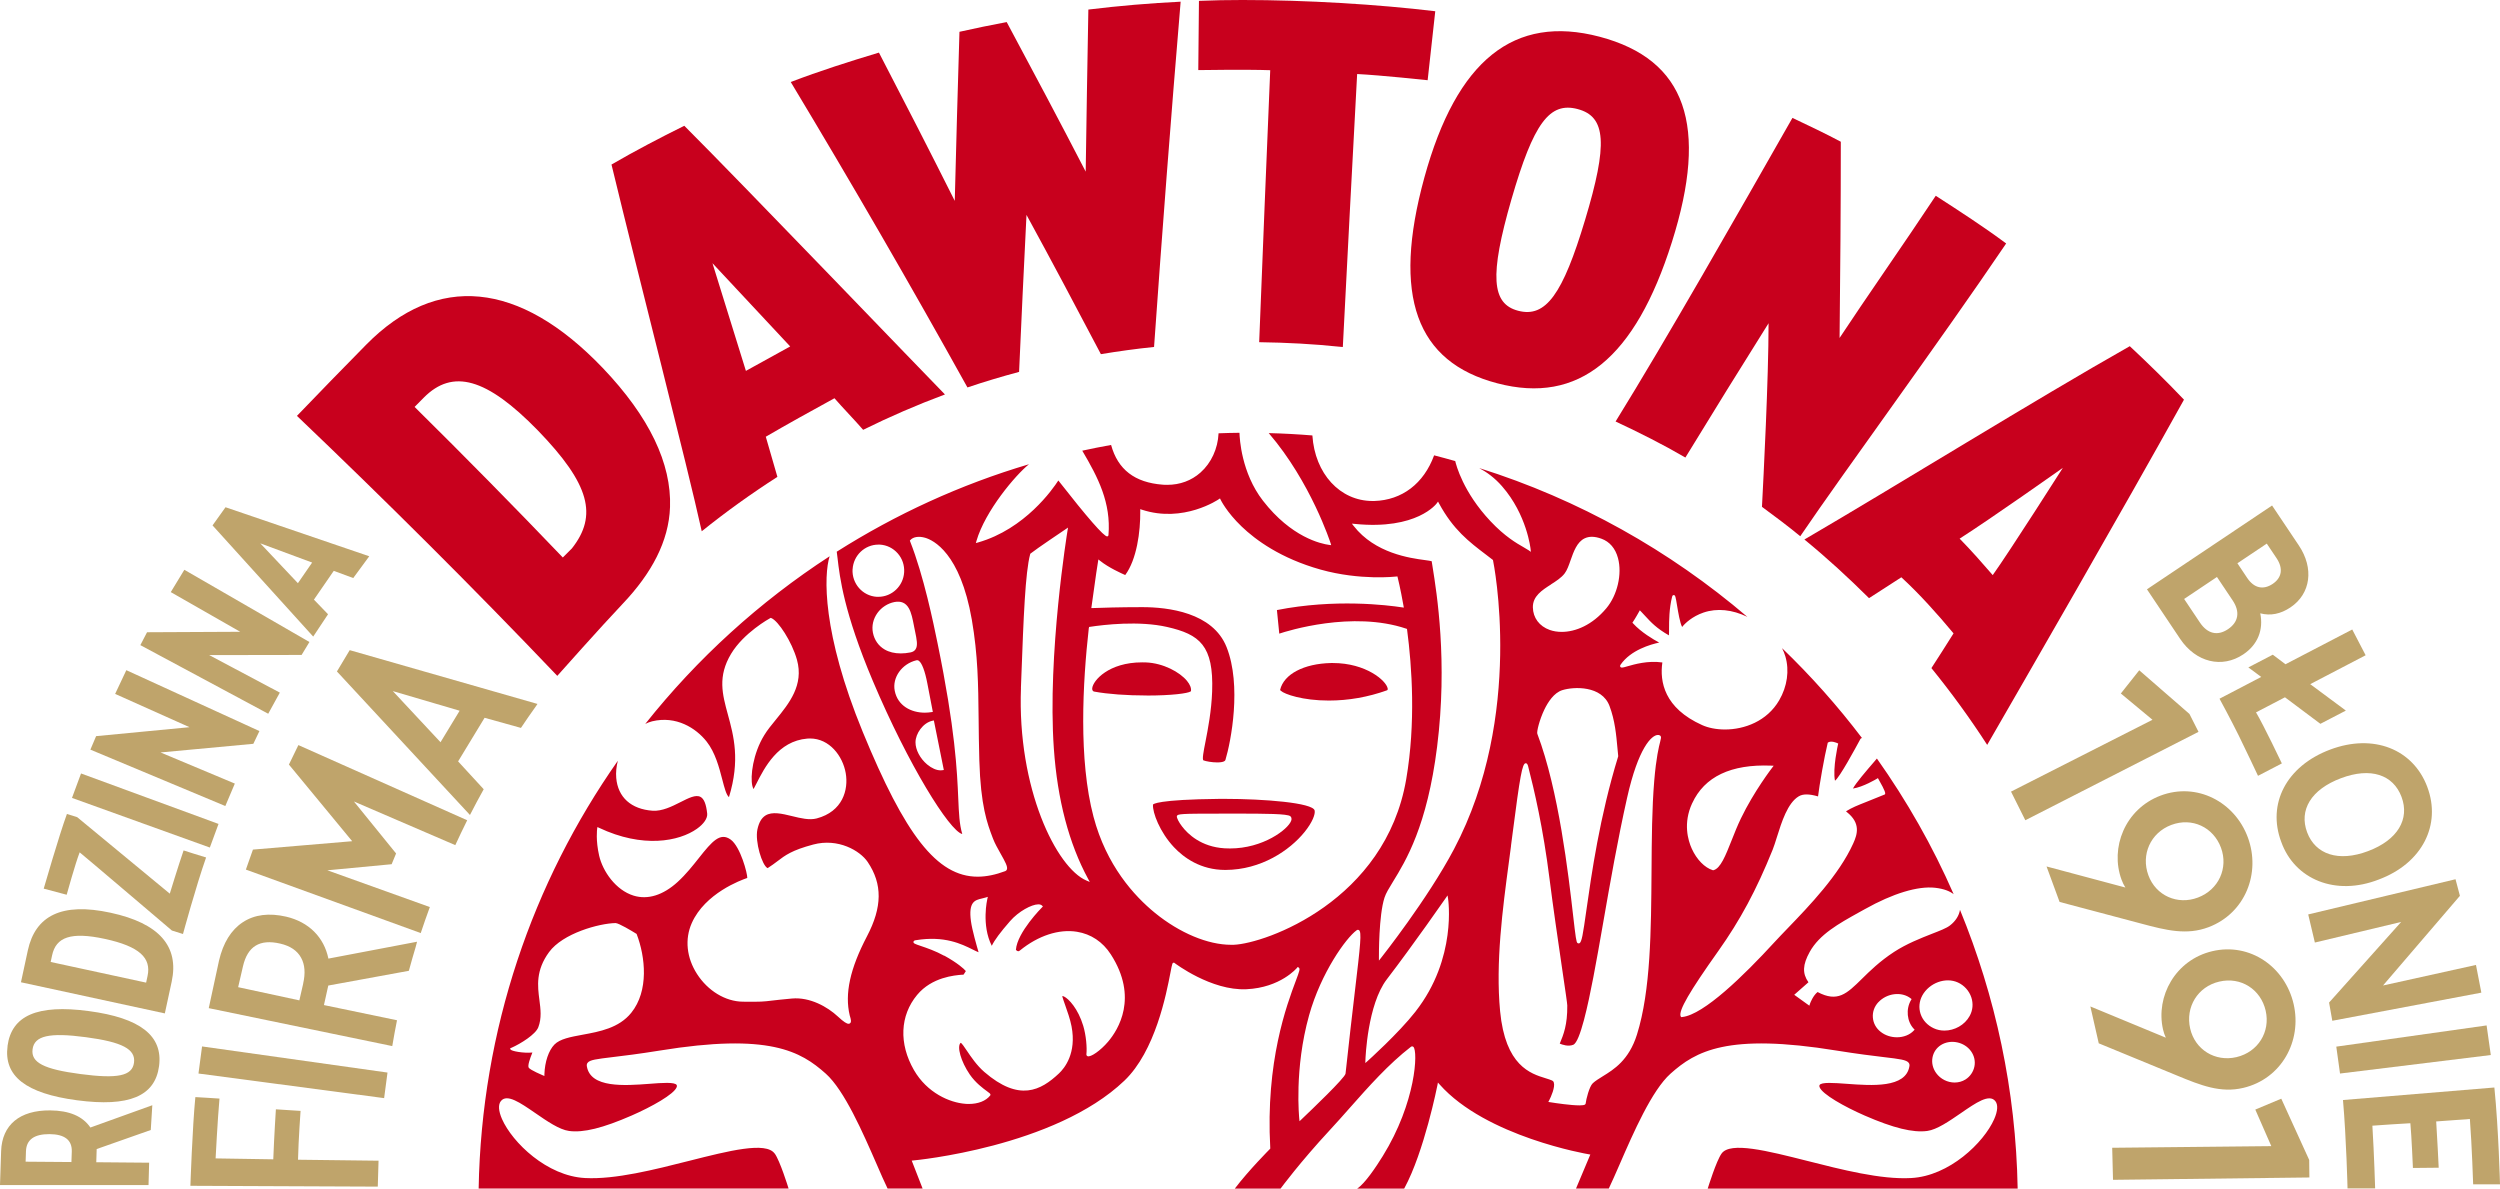 <?xml version="1.0" encoding="UTF-8"?>
<svg xmlns="http://www.w3.org/2000/svg" id="Warstwa_2" width="488.97" height="232.47" viewBox="0 0 488.97 232.47">
  <defs>
    <style>.cls-1{fill:#bfa46b;}.cls-1,.cls-2{stroke-width:0px;}.cls-2{fill:#c8001d;}</style>
  </defs>
  <g id="Warstwa_1-2">
    <path class="cls-2" d="M58.08,81.34c4.48-4.67,9.01-9.32,13.57-13.95,13.79-13.97,29.86-12.53,46.23,4.57,9.15,9.59,13.47,18.72,13.17,27.22-.23,6.71-3.64,12.98-9.19,18.84-4.38,4.62-12.86,14.17-12.86,14.17-16.38-17.19-33.56-34.29-50.93-50.86ZM111.86,107.26c5.05-6.41,3.56-12.52-6.67-23.08-10.04-10.3-16.66-12.09-22.3-6.41-.6.61-1.2,1.21-1.8,1.82,9.83,9.71,19.5,19.53,28.99,29.45.59-.59,1.18-1.19,1.78-1.78Z"></path>
    <path class="cls-2" d="M312.85,7.18c16.96,4.48,21.35,17.41,14.16,40.15-7.19,22.78-18.25,31.82-34.15,27.64-15.86-4.14-20.64-17.02-14.27-40.25,6.32-22.99,17.55-31.93,34.26-27.54ZM308.57,21.33c-5.49-1.44-8.61,2.68-12.95,17.66-4.33,14.99-3.88,20.43,1.31,21.79,5.42,1.43,8.73-3.24,13.1-17.79,4.47-14.83,4.12-20.19-1.47-21.66Z"></path>
    <path class="cls-2" d="M137.25,103.91c4.73-3.8,9.67-7.35,14.8-10.64-.66-2.25-1.65-5.73-2.27-7.85,4.06-2.37,8.84-5.02,13.43-7.53,1.5,1.74,4.09,4.41,5.61,6.18,5.19-2.57,10.53-4.88,16-6.92-3.67-3.72-39.62-41.2-50.98-52.55-4.83,2.39-9.6,4.89-14.24,7.58,5.54,22.95,14.76,58.61,17.65,71.73ZM145.89,72.54l-6.54-21.06,15.2,16.28-8.66,4.78Z"></path>
    <path class="cls-2" d="M189.22,75.78c3.32-1.12,6.69-2.13,10.1-3.04.46-10.24.93-20.47,1.45-30.71,4.94,9.05,9.77,18.14,14.55,27.24,3.43-.57,6.9-1.05,10.4-1.41,1.61-22.84,3.29-44.71,5.2-67.53-6.09.3-12.08.81-18.05,1.54-.19,10.6-.37,21.11-.52,31.7-5.07-9.81-10.22-19.49-15.45-29.25-3.11.59-6.17,1.2-9.24,1.9-.33,11.03-.65,22.04-.92,33.07-4.86-9.69-9.81-19.35-14.83-29-5.82,1.75-11.62,3.6-17.25,5.75,11.87,19.72,23.46,39.75,34.56,59.74Z"></path>
    <path class="cls-2" d="M234.5.17l-.13,13.54s9.43-.15,14.07.02c-.75,17.77-1.46,35.43-2.16,53.2,5.35.07,10.65.35,15.88.9.17.01.31.02.48.04.91-17.8,1.84-35.59,2.8-53.39,4.64.23,13.79,1.21,13.79,1.21l1.49-13.49c-11.2-1.35-25.26-2.2-37.71-2.2-3.22,0-5.33.05-8.52.17Z"></path>
    <path class="cls-2" d="M359.8,66.08c.14-12.49.24-25.8.24-38.36-3.1-1.65-6.28-3.15-9.46-4.66-10.81,18.99-24.8,43.56-34.59,59.38,4.66,2.18,9.23,4.47,13.65,7.05,5.34-8.75,10.81-17.57,16.27-26.27,0,10.95-.99,30.16-1.29,35.91,2.55,1.87,5.04,3.74,7.49,5.75,8.84-13.01,27.14-37.86,40.27-57.26-4.45-3.31-9.1-6.31-13.77-9.33-6.07,9.17-14.12,20.67-18.81,27.81Z"></path>
    <path class="cls-2" d="M416.56,67.71c-18.61,10.53-45.58,27.27-63.64,37.81,4.42,3.61,8.6,7.46,12.64,11.47,1.94-1.29,4.44-2.82,6.32-4.08,3.5,3.21,7,7.11,10.21,10.97-1.49,2.42-3.05,4.78-4.33,6.79,3.9,4.8,7.55,9.82,10.91,15.02,7.53-13.06,26.3-45.55,38.49-67.52-3.42-3.59-6.97-7.07-10.6-10.46ZM389.75,112.48c-1.92-2.22-4.19-4.81-6.47-7.13,6.14-3.91,20.19-13.85,20.19-13.85,0,0-10.37,16.3-13.72,20.99Z"></path>
    <path class="cls-1" d="M431.96,181.35c7.21-2.74,10.25-10.6,7.7-17.54-2.57-6.99-10-10.88-17.1-8.19-6.94,2.63-9.9,10.22-7.61,16.44.2.55.46,1.08.75,1.53l-15.42-4.12,2.55,6.94,15.95,4.23c4.94,1.33,8.94,2.31,13.17.71ZM424.67,161.35c4.07-1.54,8.25.44,9.73,4.46,1.46,3.96-.44,8.2-4.51,9.74-4.01,1.52-8.24-.39-9.69-4.35-1.48-4.02.4-8.31,4.47-9.85Z"></path>
    <path class="cls-1" d="M438.75,212.78c7.5-1.77,11.51-9.17,9.86-16.38-1.66-7.27-8.52-12.1-15.91-10.36-7.21,1.7-11.11,8.83-9.64,15.3.13.57.32,1.13.55,1.62l-14.76-6.11,1.64,7.21,15.28,6.29c4.72,1.96,8.57,3.47,12.97,2.43ZM434.06,191.99c4.23-1,8.13,1.52,9.08,5.7.94,4.12-1.48,8.07-5.71,9.07-4.17.98-8.12-1.46-9.06-5.59-.96-4.18,1.46-8.19,5.69-9.18Z"></path>
    <polygon class="cls-1" points="430 143.14 428.23 139.64 418.41 131.1 414.81 135.64 421 140.78 393.33 154.83 396.13 160.43 430 143.14"></polygon>
    <polygon class="cls-1" points="451.69 230.3 451.65 226.87 446.19 214.89 441.11 217.02 444.24 224.17 413.12 224.49 413.28 230.76 451.69 230.3"></polygon>
    <path class="cls-1" d="M426.4,124.94l-6.48-9.68,24.47-16.39,5.24,7.82c2.98,4.45,2.35,9.44-1.66,12.12-1.9,1.27-3.87,1.68-5.89,1.15.65,3.22-.47,6.12-3.32,8.03-4.15,2.78-9.25,1.58-12.36-3.05ZM436.69,117.45l-3.08-4.6-6.42,4.3,3.08,4.6c1.49,2.23,3.46,2.68,5.5,1.31,2.04-1.37,2.41-3.38.92-5.61ZM443.36,106.32l-5.75,3.85,1.91,2.86c1.36,2.04,3.16,2.39,4.98,1.18,1.78-1.19,2.13-2.99.77-5.03l-1.91-2.85Z"></path>
    <path class="cls-1" d="M474.75,153.92c2.78,7.4-.98,14.91-9.46,18.09-8.47,3.33-16.49,0-19.11-7.36-2.78-7.39.97-14.81,9.57-18.04,8.48-3.19,16.22-.09,19,7.3ZM469.71,155.86c-1.63-4.35-6.05-5.84-11.85-3.65-5.85,2.2-8.24,6.24-6.61,10.59,1.61,4.3,6.11,5.86,11.91,3.67,5.81-2.18,8.18-6.27,6.55-10.61Z"></path>
    <path class="cls-1" d="M485.32,194.15l-29.15,5.5-.63-3.56,14.1-15.77-16.88,4.03-1.3-5.5,28.81-6.88.86,3.24-15.04,17.54,18.18-4.02,1.05,5.41Z"></path>
    <path class="cls-1" d="M486.35,200.56l.82,5.79-29.49,3.62-.73-5.26,29.4-4.15Z"></path>
    <path class="cls-1" d="M464.55,232.44s-.2-6.72-.54-12.27c.61-.07,7.14-.47,7.43-.48.22,2.27.5,8.75.5,8.75l5.04-.05s-.32-6.7-.49-9.05c.36-.02,6.25-.47,6.59-.48.4,5.27.64,12.78.64,12.78h5.25s-.28-10.84-1.1-18.94c-.96.06-28.17,2.32-29.61,2.45.66,7.57.89,17.29.89,17.29h5.4Z"></path>
    <path class="cls-1" d="M446.31,149.31l-4.67,2.43s-2.38-5.07-3.76-7.86c-1.61-3.26-3.77-7.22-3.77-7.22l8.16-4.26-2.52-1.86,4.78-2.49,2.48,1.87,13.06-6.8,2.62,5.04-10.84,5.65,6.97,5.17-4.98,2.59-6.93-5.19s-5.09,2.64-5.66,2.95c1.56,2.64,5.05,9.98,5.05,9.98Z"></path>
    <path class="cls-1" d="M29.5,221.01l-10.59,3.73-.08,2.58,10.34.09-.12,4.37H0s.22-6.63.22-6.63c.17-5.13,3.63-8.02,9.58-7.97,3.75.03,6.37,1.13,7.88,3.35l12.11-4.36-.3,4.83ZM13.97,227.28l.07-2.05c.07-2.25-1.39-3.38-4.34-3.41-3.01-.02-4.54,1.09-4.62,3.33l-.07,2.06,8.96.07Z"></path>
    <path class="cls-1" d="M1.47,204.59c.8-5.98,5.85-8.17,15.86-6.84,10.1,1.34,14.57,4.83,13.78,10.77-.79,5.89-5.87,8.03-16.05,6.68-10.01-1.33-14.36-4.72-13.58-10.61ZM6.37,205.23c-.34,2.59,2.21,3.9,9.36,4.84,7.28.96,10.13.38,10.48-2.22.35-2.64-2.28-4.04-9.43-4.99-7.15-.95-10.06-.28-10.41,2.36Z"></path>
    <path class="cls-1" d="M4.1,192.12l1.34-6.22c1.47-6.78,6.6-9.46,16.19-7.38,9.47,2.05,13.45,6.53,11.95,13.48l-1.34,6.21-28.13-6.09ZM28.86,190.89c.76-3.53-1.57-5.78-8.34-7.25-6.7-1.45-9.57-.33-10.33,3.21l-.28,1.3,18.67,4.04.28-1.3Z"></path>
    <path class="cls-1" d="M35.9,166.33c.8.26,3.28,1.05,4.41,1.38-1.98,5.62-4.52,14.97-4.52,14.97l-2.17-.68s-17.64-15.01-18.04-15.29c-.85,2.18-2.54,8.29-2.54,8.29l-4.49-1.19s3.01-10.44,4.54-14.61c.51.14,2.01.63,2.01.63l18.11,14.96s1.62-5.32,2.7-8.46Z"></path>
    <path class="cls-1" d="M14.08,156.06l1.77-4.78,26.89,9.87-1.7,4.62-26.96-9.71Z"></path>
    <path class="cls-1" d="M24.71,131.08l26.03,11.91-1.19,2.49-18.15,1.69,14.53,6.09-1.86,4.39-26.39-11.03,1.12-2.64,18.26-1.75-14.54-6.51,2.18-4.62Z"></path>
    <path class="cls-1" d="M36.05,111.44l24.47,14.13-1.53,2.53-18.07.03,13.81,7.34-2.27,4.13-25.01-13.42,1.31-2.52,18.22-.09-13.58-7.76,2.65-4.36Z"></path>
    <path class="cls-1" d="M65.28,111.65l-3.88,5.63,2.76,2.86-2.9,4.37-19.69-21.75,2.54-3.55,28.11,9.59-3.13,4.26-3.81-1.41ZM58.27,114.06l2.78-4.03-10.14-3.76,7.36,7.8Z"></path>
    <path class="cls-1" d="M58.8,217.28l-4.84-.31s-.35,5.41-.51,9.78c-.8,0-11.28-.18-11.28-.18,0,0,.4-7.77.76-11.7-.78-.07-4.11-.25-4.72-.29-.58,5.88-.97,17.35-.97,17.35l36.65.16.15-5.07s-14.94-.19-15.75-.19c.09-3.98.5-9.57.5-9.57Z"></path>
    <polygon class="cls-1" points="38.82 209.97 74.52 214.7 75.13 214.78 75.79 209.78 39.52 204.67 38.82 209.97"></polygon>
    <path class="cls-1" d="M76.72,204.61c.29-1.7.59-3.39.93-5.06l-14.29-2.97.68-3.07c.07-.28.13-.53.17-.75l15.57-2.85.19-.04c.42-1.56.87-3.11,1.33-4.65l.27-1.03-17.34,3.3c-.86-4.19-3.83-7.16-8.25-8.2-3.34-.77-6.19-.42-8.48,1.08-2.29,1.5-3.86,4.04-4.67,7.54l-2,9.27,35.45,7.33.44.09ZM59.3,192.39l-.75,3.27-11.97-2.58.94-4.07c.9-3.92,3.28-5.39,7.3-4.45,1.95.45,3.32,1.38,4.07,2.76.74,1.33.87,3.03.4,5.07Z"></path>
    <path class="cls-1" d="M82.28,182.53c.57-1.72,1.17-3.42,1.79-5.12l-20.04-7.19,12.57-1.19.87-2.1-8.25-10.17,19.83,8.54c.74-1.61,1.5-3.2,2.29-4.79l.03-.08-33.01-14.7-1.85,3.81,12.37,14.99-19.41,1.64-1.38,3.91,33.63,12.21.56.21Z"></path>
    <path class="cls-1" d="M94.6,154.36l-5-5.44,5.18-8.53,7.11,1.98c.96-1.44,1.95-2.87,2.96-4.28l.27-.41-36.72-10.52-2.5,4.17,26.02,28.07c.87-1.7,1.76-3.38,2.69-5.04ZM76.83,135.17l13.07,3.84-3.74,6.16-9.33-10Z"></path>
    <path class="cls-2" d="M224.29,136.04c4.85,0,8.05-.42,8.6-.81.05-.04.05-.06.05-.06.09-.58-.18-1.27-.78-2-1.4-1.7-4.62-3.48-8.06-3.61-.24,0-.48-.01-.72-.01-6.55,0-9.59,3.56-9.75,5.04-.03.22,0,.61.4.68,2.64.49,6.38.76,10.24.76Z"></path>
    <path class="cls-2" d="M225.51,157.4c-.1,1.5,1.31,5.33,4.1,8.3,1.91,2.03,5.2,4.45,10.03,4.45h.05c6.99-.02,12.57-3.84,15.46-7.41,1.57-1.94,2.13-3.51,1.98-4.21-.32-1.53-10.03-2.28-17.52-2.28-.38,0-.75,0-1.12,0-12.21.13-12.95,1.03-12.99,1.13ZM238.38,159.13h3.03c6.4,0,10.33.04,10.94.5.15.11.38.38.18.92-.61,1.66-5.47,5.4-11.96,5.4-.34,0-.69-.01-1.05-.03-4.6-.28-7.19-2.79-8.32-4.27-.65-.84-1.08-1.71-1.02-2.02.09-.43.75-.5,8.19-.49Z"></path>
    <path class="cls-2" d="M259.89,137.02c3.84,0,7.67-.67,11.38-2h0c.13-.05.18-.17.14-.38-.28-1.51-4.25-4.96-10.71-4.96-.12,0-.25,0-.37,0-5.32.12-9.23,2.18-9.95,5.24,0,.03.03.1.13.19.74.67,4.25,1.91,9.39,1.91Z"></path>
    <path class="cls-2" d="M151.51,225.62c-1.7-2.38-8.98-.53-16.69,1.42-6.79,1.72-14.48,3.68-20.38,3.37-7.45-.38-14.22-6.94-16.25-11.53-.7-1.59-.78-2.85-.21-3.54,1.19-1.45,3.75.32,6.73,2.37,2.3,1.59,4.69,3.23,6.58,3.49,2.81.38,6.6-.55,12.26-3.02,3.89-1.7,8.31-4.16,8.81-5.57.05-.15.05-.27,0-.38-.33-.63-2.88-.44-5.33-.25-4.88.37-11.56.86-12.25-3.44-.04-.26,0-.49.15-.67.43-.58,1.73-.73,4.85-1.11,2.18-.26,5.15-.62,9.24-1.28,21.42-3.49,27.59.14,32.49,4.51,3.65,3.25,7.28,11.59,9.94,17.68.82,1.88,1.52,3.51,2.13,4.75l.02.04h6.85l-2.13-5.46.32-.03c.27-.02,27.65-2.59,41.27-15.6,6.05-5.77,8.21-16.95,9.02-21.16.35-1.82.38-1.97.69-1.91h.06s.05.05.05.05c.07.05,7.18,5.46,14.06,5.13,6.67-.31,9.86-4.15,9.89-4.18l.15-.18.19.13c.31.22.13.7-.55,2.52-1.78,4.75-5.96,15.85-5.02,32.77v.11s-.07.08-.07.08c-.04.04-4.13,4.14-6.87,7.75h8.95l.06-.08s3.72-5.05,9.56-11.35c1.31-1.41,2.64-2.91,3.92-4.36,3.71-4.19,7.55-8.53,11.96-11.95.15-.11.34-.11.48.01.93.84.53,10.84-5.99,21.37-1.3,2.1-3.48,5.37-5,6.35h9.19l.03-.05c3.89-7.14,6.45-20.06,6.48-20.2l.09-.49.33.37c9.07,10.24,28.97,13.63,29.17,13.66l.31.05-2.8,6.65h6.41l.02-.04c.6-1.24,1.3-2.86,2.12-4.73,2.65-6.1,6.29-14.45,9.94-17.7,4.9-4.37,11.08-8,32.49-4.51,4.09.66,7.07,1.02,9.24,1.28,3.12.37,4.41.53,4.85,1.11.14.18.19.41.14.67-.69,4.3-7.36,3.8-12.25,3.44-2.45-.18-5-.37-5.33.25-.05.11-.05.23,0,.38.5,1.41,4.92,3.87,8.81,5.57,5.67,2.47,9.46,3.39,12.26,3.02,1.89-.26,4.27-1.9,6.57-3.48,2.97-2.05,5.54-3.82,6.73-2.37.57.69.49,1.95-.21,3.54-2.02,4.59-8.8,11.14-16.25,11.52-5.91.33-13.59-1.65-20.38-3.37-7.71-1.95-14.99-3.8-16.69-1.42-1.03,1.44-2.59,6.48-2.71,6.85h60.62c-.34-19.28-4.35-37.66-11.28-54.52-.17,1.1-.85,2.21-1.96,3.06-.68.53-1.95,1.02-3.55,1.64-2.18.86-4.9,1.92-7.39,3.54-2.8,1.83-4.74,3.74-6.3,5.28-2.94,2.89-4.73,4.64-8.65,2.56-.83.64-1.4,2-1.51,2.35l-.1.32-2.96-2.13,2.78-2.45c-1.22-1.74-1.14-3.43.25-5.94,1.91-3.44,5.67-5.52,9.64-7.73l1.14-.63c5.49-3.08,10.37-4.56,13.76-4.18h0c1.76.2,2.88.69,3.61,1.25-4.1-9.39-9.16-18.26-15.01-26.53l-.39.46c-1.75,2.03-3.71,4.31-4.3,5.41,1.97-.28,4.65-1.89,4.67-1.91l.22-.13.12.22c1.42,2.47,1.33,2.74,1.29,2.84l-.03.11-.12.06c-1.46.61-2.57,1.05-3.47,1.4-1.89.75-2.83,1.12-4.01,1.85.01.02.03.04.03.07.02.02.05.05.11.09,2.73,2.17,2.08,4.31,1.25,6.14-2.78,6.16-8.58,12.19-12.82,16.59-.96,1-1.87,1.94-2.63,2.77-5.88,6.41-13.78,14.15-18.01,14.59l-.18.02-.12-.17c-.43-1.09,1.71-4.79,7.37-12.76,4.27-6.02,7.46-11.94,10.63-19.81.26-.64.53-1.51.82-2.43.94-2.99,2.1-6.72,4.29-8.02.82-.49,2.02-.49,3.77.02.26-2.22,1.22-7.7,1.88-10.42l.03-.1.09-.05c.62-.37,1.66.1,1.77.15l.18.08-.05.19s-1.07,4.68-.59,7.08c.89-.61,3.95-6.26,4.98-8.17.05-.1.15-.16.26-.17h.02s.03.01.04.01c-4.75-6.27-9.99-12.15-15.65-17.6.26.52.49,1.06.65,1.62.81,2.75.37,5.87-1.21,8.58-2.39,4.11-6.81,5.71-10.61,5.71-1.68,0-3.24-.31-4.46-.86-7.42-3.33-8.32-8.5-7.78-12.25,0,0,0,0,0,0-2.86-.4-5.45.36-6.86.76-.88.26-1.18.34-1.35.11-.09-.12-.07-.27.05-.45,1.98-2.86,5.9-3.96,7.54-4.31-1.14-.61-3.5-1.99-5.11-3.75l-.13-.14.11-.16c.45-.65,1.17-1.95,1.18-1.97l.16-.29.23.23c.3.31.58.61.86.92,1.11,1.2,2.15,2.34,4.6,3.75.03-.31.03-.8.03-1.34,0-1.55.02-3.9.59-6.19.02-.09.08-.35.32-.35h.01c.31.01.36.31.65,2.07.22,1.31.56,3.39.99,4.17.54-.71,1.98-2.07,4.18-2.82,2.65-.9,5.61-.59,8.57.84-15.18-12.96-32.94-22.97-52.44-29.1,1.51.81,3.04,1.93,4.45,3.54,4.9,5.59,5.59,12.25,5.6,12.32l.05.53-.43-.31c-.25-.17-.57-.36-.98-.59-1.36-.78-3.65-2.08-6.49-5.1-5.36-5.7-6.71-10.99-6.89-11.76-1.37-.38-2.74-.77-4.13-1.12-2.02,5.52-6.28,8.77-11.71,8.93-.11,0-.22,0-.33,0-6.36,0-11.28-5.33-11.77-12.82-2.83-.23-5.68-.39-8.54-.46,8.24,9.58,12.07,21.43,12.11,21.55l.11.37-.38-.05c-1.64-.22-7.41-1.48-12.97-8.65-4.23-5.45-4.56-12.2-4.59-13.28-1.37.01-2.73.05-4.09.1-.14,3.01-1.43,5.81-3.54,7.68-1.78,1.58-4.01,2.4-6.5,2.4-.29,0-.58,0-.88-.03-5.47-.41-8.78-2.96-10.1-7.77-1.89.34-3.77.71-5.64,1.12,3.12,5.28,5.64,10.19,5.13,16.49-.01.16-.12.26-.22.28-.01,0-.03,0-.04,0-.66,0-3.87-3.68-9.55-10.94-1.05,1.64-6.5,9.49-15.7,12.12l-.43.12.12-.43c1.71-5.87,7.64-12.88,10.27-14.99-13.42,3.98-26.03,9.78-37.6,17.11.05.38.11.78.16,1.27.43,3.69,1.22,10.57,6.91,24.03,6.95,16.43,14.98,29.31,17.48,29.92-.57-1.99-.65-3.98-.78-6.92-.23-5.4-.59-13.57-4.05-30.4-.81-3.95-2.71-13.21-5.37-19.93l-.05-.14.1-.11c.55-.63,1.66-.8,2.88-.45,1.57.45,6.87,2.93,9.14,16.02,1.2,6.94,1.26,12.69,1.33,19.35.03,2.56.05,5.2.14,8.17.26,8.92,1.55,12.33,2.58,15.06l.13.33c.32.84.88,1.84,1.42,2.8.94,1.66,1.46,2.62,1.26,3.15-.05.15-.16.26-.31.32-1.9.71-3.69,1.09-5.4,1.09-7.99,0-14.22-8.21-22.48-28.31-7.97-19.4-7.63-30.71-6.48-34.36-13.73,8.92-25.91,20.01-36.06,32.79.43-.21.88-.4,1.35-.51,4.68-1.13,8.56,1.31,10.65,3.96,1.7,2.16,2.45,5.07,3.06,7.41.42,1.62.79,3.04,1.31,3.46,2.22-7.24.93-11.97-.21-16.15-1.09-4-2.03-7.46.63-11.89,2.47-4.1,7.44-6.86,7.65-6.97l.1-.05.11.04c1.35.53,4.02,4.59,5.02,8.16,1.38,4.95-1.55,8.54-4.12,11.7-.86,1.05-1.67,2.04-2.27,3.03-2.22,3.59-2.78,8.09-2.33,9.95.07.29.16.48.23.6.16-.3.35-.66.55-1.05,1.58-3.12,4.23-8.34,9.96-8.82.18-.01.36-.02.54-.02,3.78,0,6.4,3.41,6.98,6.79.56,3.24-.59,7.5-5.69,8.85-1.41.37-3.12-.04-4.78-.45-2.01-.49-3.92-.95-5.24-.12-.77.49-1.28,1.38-1.57,2.73-.5,2.38.92,7.07,2,7.56.77-.49,1.35-.93,1.91-1.35,1.52-1.16,2.84-2.16,7.02-3.27,4.87-1.3,9.15,1.21,10.64,3.41,2.91,4.32,2.87,8.81-.14,14.55-3.31,6.32-4.38,11.23-3.37,15.47,0,.05.03.12.06.2.14.48.34,1.13-.04,1.36-.07.04-.15.07-.25.07-.34,0-.92-.33-2.08-1.41-2.05-1.91-5.47-3.84-8.98-3.53-1.93.17-3.05.31-3.88.4-1.67.2-2.17.27-5.75.22-3.4-.04-6.83-2.12-8.95-5.42-2.05-3.19-2.42-6.81-1.03-9.95,2.59-5.84,9.64-8.42,10.86-8.83.05-.81-1.33-6.12-3.25-7.51-2.04-1.47-3.61.31-6.21,3.6-1.19,1.5-2.53,3.2-4.15,4.68-2.87,2.62-5.87,3.54-8.64,2.68-3.48-1.08-6.01-4.74-6.72-7.8-.7-3.05-.4-5.19-.39-5.28l.05-.33.3.14c8.59,4.07,15.68,2.66,19.15.21,1.36-.96,2.11-2.07,2.02-2.97-.19-1.83-.61-2.9-1.3-3.27-.92-.51-2.33.21-3.95,1.03-1.66.84-3.54,1.78-5.41,1.67-4.21-.29-6.81-2.63-7.13-6.42-.09-1.07.02-2.21.31-3.35-16.67,23.77-26.67,52.56-27.22,83.67h60.62c-.11-.37-1.68-5.41-2.71-6.85ZM386.17,208.6c-.21,1.04-.84,1.96-1.74,2.53-.65.41-1.39.6-2.13.6-1.37,0-2.75-.66-3.61-1.85-.67-.93-.92-2.03-.71-3.09.2-1,.78-1.85,1.65-2.4,1.88-1.17,4.57-.62,5.88,1.22.63.88.87,1.95.66,2.99ZM375.97,194.72c1.37-2.49,4.56-3.66,6.97-2.56,1.25.57,2.2,1.64,2.63,2.92.4,1.23.29,2.51-.32,3.62-.98,1.8-2.98,2.87-4.94,2.87-.72,0-1.43-.14-2.09-.45-1.25-.58-2.17-1.58-2.58-2.82-.39-1.19-.27-2.47.34-3.59ZM367.38,196.03h0c1.67-1.8,4.57-2.15,6.34-.75l.17.13-.11.18c-1.05,1.77-.82,4.2.54,5.64l.16.16-.16.17c-.81.87-2.04,1.32-3.3,1.32-1.13,0-2.29-.35-3.2-1.08-.89-.7-1.43-1.69-1.51-2.78-.09-1.1.29-2.16,1.07-3ZM330.97,157.11c2.39-5.21,7.6-7.68,15.46-7.36l.48.02-.29.38s-3.56,4.61-6.12,9.93c-.66,1.37-1.24,2.82-1.79,4.22-1.23,3.1-2.2,5.55-3.57,5.9l-.07.02-.07-.02c-1.58-.48-3.15-2.09-4.11-4.21-.74-1.64-1.72-4.98.07-8.87ZM166.76,111.33c.16-2.71,2.39-4.81,5.04-4.81.1,0,.2,0,.3,0,1.35.08,2.58.69,3.48,1.71.9,1.02,1.34,2.33,1.26,3.69-.16,2.71-2.4,4.81-5.05,4.81-.1,0-.2,0-.3,0-2.78-.17-4.9-2.59-4.74-5.4ZM182.7,141.15l1.9,9.45-.25.04c-.12.02-.25.03-.38.03-.81,0-1.74-.41-2.63-1.15-1.39-1.17-2.29-2.88-2.28-4.34,0-1.66,1.44-3.82,3.35-4.22l.24-.05.05.24ZM179.7,129.24c.6.39,1.21,1.99,1.67,4.39l1.08,5.61-.25.04c-.44.07-.89.11-1.33.11-2.67,0-5.29-1.35-5.87-4.27-.52-2.61,1.39-5.29,4.25-5.98.1-.02.26-.03.45.09ZM178.76,122.42l.02.1c.06.34.13.67.2.98.32,1.55.58,2.77.09,3.5-.21.32-.54.52-1.01.61-.66.13-1.29.19-1.89.19-1.21,0-2.28-.26-3.15-.77-1.2-.7-2.01-1.86-2.29-3.29-.26-1.33.06-2.69.88-3.84.8-1.11,2.01-1.89,3.33-2.15,1.27-.24,2.19.14,2.8,1.19.52.89.76,2.14,1.02,3.47ZM264.97,194.14c-.49,4.19-1.11,9.41-1.8,15.85-.09.81-6.64,7.07-8.64,8.97l-.36.34-.05-.49c0-.1-1.03-9.7,1.93-20.26,2.32-8.27,7.21-15.1,9.29-16.6.22-.16.38-.08.44-.04.58.34.33,2.62-.81,12.23ZM276.87,197.84c-3.35,4.28-9.34,9.65-9.4,9.7l-.43.38.02-.57c.01-.44.41-10.89,4.18-15.8,5.29-6.91,11.47-15.83,11.54-15.92l.34-.5.1.59c.02.12,1.81,11.69-6.35,22.11ZM303.35,114.3c1.01-.64,2.05-1.31,2.68-2.15.47-.62.81-1.57,1.16-2.58.59-1.67,1.25-3.57,2.76-4.28.89-.42,1.95-.4,3.26.07,1.61.58,2.74,1.89,3.25,3.8.84,3.11-.12,7.24-2.28,9.81-2.76,3.3-6.05,4.62-8.73,4.62-.85,0-1.64-.13-2.34-.38-2.03-.72-3.27-2.38-3.3-4.42-.04-2.18,1.78-3.35,3.55-4.48ZM316.5,147.88v.05c-3.63,11.79-5.24,23.19-6.21,30.01-.7,4.93-.92,6.37-1.4,6.56-.04.02-.08.02-.13.02-.08,0-.16-.03-.23-.08-.23-.19-.35-1.06-.85-5.4-.91-7.93-2.8-24.44-7-35.52-.15-.41.42-2.74,1.38-4.74.7-1.45,1.87-3.28,3.5-3.79,2.26-.71,7.72-.93,9.24,3.09,1.07,2.84,1.32,5.69,1.55,8.21.05.53.09,1.06.15,1.56v.05ZM295.53,165.43l.3-2.3c1.48-11.48,1.91-13.81,2.57-13.85,0,0,.01,0,.02,0,.31,0,.41.41.46.58,1.19,4.64,2.93,11.98,4.2,22.11.64,5.1,1.69,12.29,2.46,17.54.66,4.47,1,6.81,1,7.14.04,3.82-.73,5.68-1.47,7.47h0c.48.21,1.69.63,2.65.22,1.34-.57,2.88-7.81,3.92-13.21.61-3.13,1.25-6.84,1.94-10.76,1.33-7.62,2.84-16.25,4.66-24.33,2.19-9.79,4.81-12.29,6.03-12.29.05,0,.1,0,.15.01.14.03.29.08.38.22.13.2.07.43-.08,1.05-.26,1.01-.79,3.12-1.17,7.67-.45,5.4-.49,11.38-.53,17.71-.08,11.47-.15,23.33-2.85,31.94-1.57,5.01-4.53,6.83-6.69,8.16-.77.48-1.44.89-1.95,1.36-.69.65-1.31,3.18-1.39,3.94,0,.06-.04.16-.14.23-.15.11-.54.16-1.07.16-1.66,0-4.66-.44-5.76-.62l-.34-.05.16-.3c.36-.67,1.22-2.62.91-3.52-.06-.19-.18-.31-.34-.38-.34-.15-.76-.28-1.24-.43-2.96-.91-7.9-2.42-8.92-13.13-.9-9.5.49-19.95,1.72-29.16.14-1.08.28-2.14.42-3.18ZM264.97,102.47c12.22,1.23,16.03-4,16.06-4.05l.23-.32.19.35c2.79,5.17,5.9,7.53,9.19,10.03.43.32.86.65,1.29.99l.07.05.02.09c.06.3,6.21,30.29-7.65,56.5-5.17,9.78-14.15,21.11-14.24,21.23l-.43.54v-.69c0-.33-.04-8.15,1.09-11.62.28-.87.89-1.86,1.66-3.12,2.5-4.07,6.69-10.89,8.63-26.4,2.09-16.66-.07-30.09-.88-35.14-.07-.46-.14-.84-.18-1.14-.19-.07-.75-.14-1.3-.22-2.93-.39-9.78-1.32-13.96-6.68l-.35-.45.57.05ZM212.98,122.82l.02-.19.19-.03c2.7-.41,9.58-1.23,15.09.03,6.35,1.45,9.12,3.61,8.8,12.61-.14,3.84-.81,7.29-1.3,9.81-.38,1.91-.69,3.54-.39,3.67.48.19,1.68.4,2.68.4.59,0,1.05-.07,1.32-.2.16-.08.26-.17.29-.29,1.08-3.59,3.21-14.56.22-22.07-2.7-6.79-11.48-7.81-16.48-7.81-4.55,0-8.02.12-9.68.18h-.29s.04-.28.04-.28c.77-5.74,1.26-8.78,1.27-8.81l.07-.42.33.26c1.66,1.34,4.23,2.49,4.92,2.79,2.24-3.03,2.99-8.45,2.94-12.55v-.34s.32.11.32.11c8.12,2.67,14.98-2,15.04-2.05l.24-.16.12.26s1.14,2.39,4.11,5.24c2.74,2.63,7.63,6.23,15.43,8.42,7.76,2.18,14.76,1.37,14.83,1.36l.21-.02.05.21s.54,2.12,1.14,5.55l.06.34-.34-.05c-2.89-.44-13.16-1.71-24.48.53l.46,4.61c1.56-.52,14.29-4.53,24.84-.97l.14.05.02.15c.96,7.27,1.71,18.24-.17,29.24-4.07,23.79-27.49,32.14-33.75,32.39-.17,0-.34,0-.51,0-4.53,0-10.04-2.3-14.86-6.22-4.11-3.35-9.53-9.32-12.04-18.82-2.95-11.14-2.12-26.22-.92-36.92ZM199.68,134.56l.09-2.39c.42-11.31.76-20.24,1.72-23.78l.02-.08.06-.05c1.17-.94,6.62-4.59,6.85-4.75l.47-.32-.09.56c-.04.24-3.97,24.26-2.68,42.66.7,10,2.95,18.57,6.7,25.48l.33.61-.64-.27c-5.86-2.47-13.57-18-12.82-37.68ZM184.68,186.94c-1.69-.94-3.43-1.53-4.58-1.92-1.15-.39-1.46-.5-1.44-.8.02-.26.33-.31.48-.33,5.59-.91,8.92.74,11.12,1.83.42.21.8.4,1.14.53-.35-1.19-1.27-4.38-1.49-6.05-.53-3.84.78-4.15,2.16-4.47.24-.06.48-.11.73-.19l.41-.13-.1.42c-.01.05-1.19,5.1.87,9.16.55-1.14,1.65-2.62,3.57-4.82,1.69-1.94,4.22-3.27,5.51-3.29h.03c.33,0,.57.09.73.25l.16.17-.17.17s-4.87,4.87-5.11,8.31c.11.12.25.24.41.26.13.03.25-.03.39-.15,3.55-2.88,7.59-4.22,11.13-3.65,2.75.44,5.05,1.97,6.63,4.42,5.44,8.43,1.45,14.75-.52,17.07-1.49,1.76-3.43,3.1-4.03,2.85-.16-.07-.24-.22-.22-.41.14-1.22-.06-3.68-.62-5.53-1.01-3.36-2.85-5.3-3.77-5.74-.19-.09-.29-.08-.32-.09,0,0,0,.06.03.21.1.36.29.91.52,1.55.44,1.25.99,2.8,1.25,4.16,1.02,5.28-1.38,8.21-2.46,9.22-3.55,3.34-7.77,5.61-14.6-.29-1.47-1.27-2.6-2.95-3.43-4.18-.46-.69-.99-1.47-1.19-1.52-.79.68.03,3.65,1.78,6.2,1.13,1.64,2.6,2.71,3.39,3.29.48.35.62.45.65.63v.1s-.06.1-.06.1c-.84,1.06-2.35,1.64-4.18,1.64-.22,0-.46,0-.69-.03-3.01-.23-7.44-2.1-10.04-6.61-2.96-5.15-2.73-10.65.63-14.69,2.89-3.48,7.34-3.83,8.8-3.95h.19c.11-.02.12-.02.28-.3.06-.11.14-.24.26-.41-.34-.43-1.64-1.59-4.22-3.02ZM100,204.95c1.88-.83,4.76-2.64,5.29-4.04.67-1.77.45-3.5.21-5.34-.35-2.7-.74-5.76,1.89-9.35,2.69-3.68,9.79-5.62,13-5.68h0c.64,0,3.26,1.59,4.05,2.08l.07.04.03.08c1.68,4.39,2.41,11.05-1.08,15.36-2.4,2.97-6.18,3.67-9.52,4.28-2.38.44-4.43.82-5.51,1.93-1.13,1.17-1.87,3.38-1.95,5.78v.36s-.34-.14-.34-.14c-.02-.01-2.4-1.01-2.72-1.47-.26-.38.21-1.75.71-2.98-1.72.17-4.18-.27-4.29-.62l-.06-.21.2-.09Z"></path>
  </g>
</svg>
